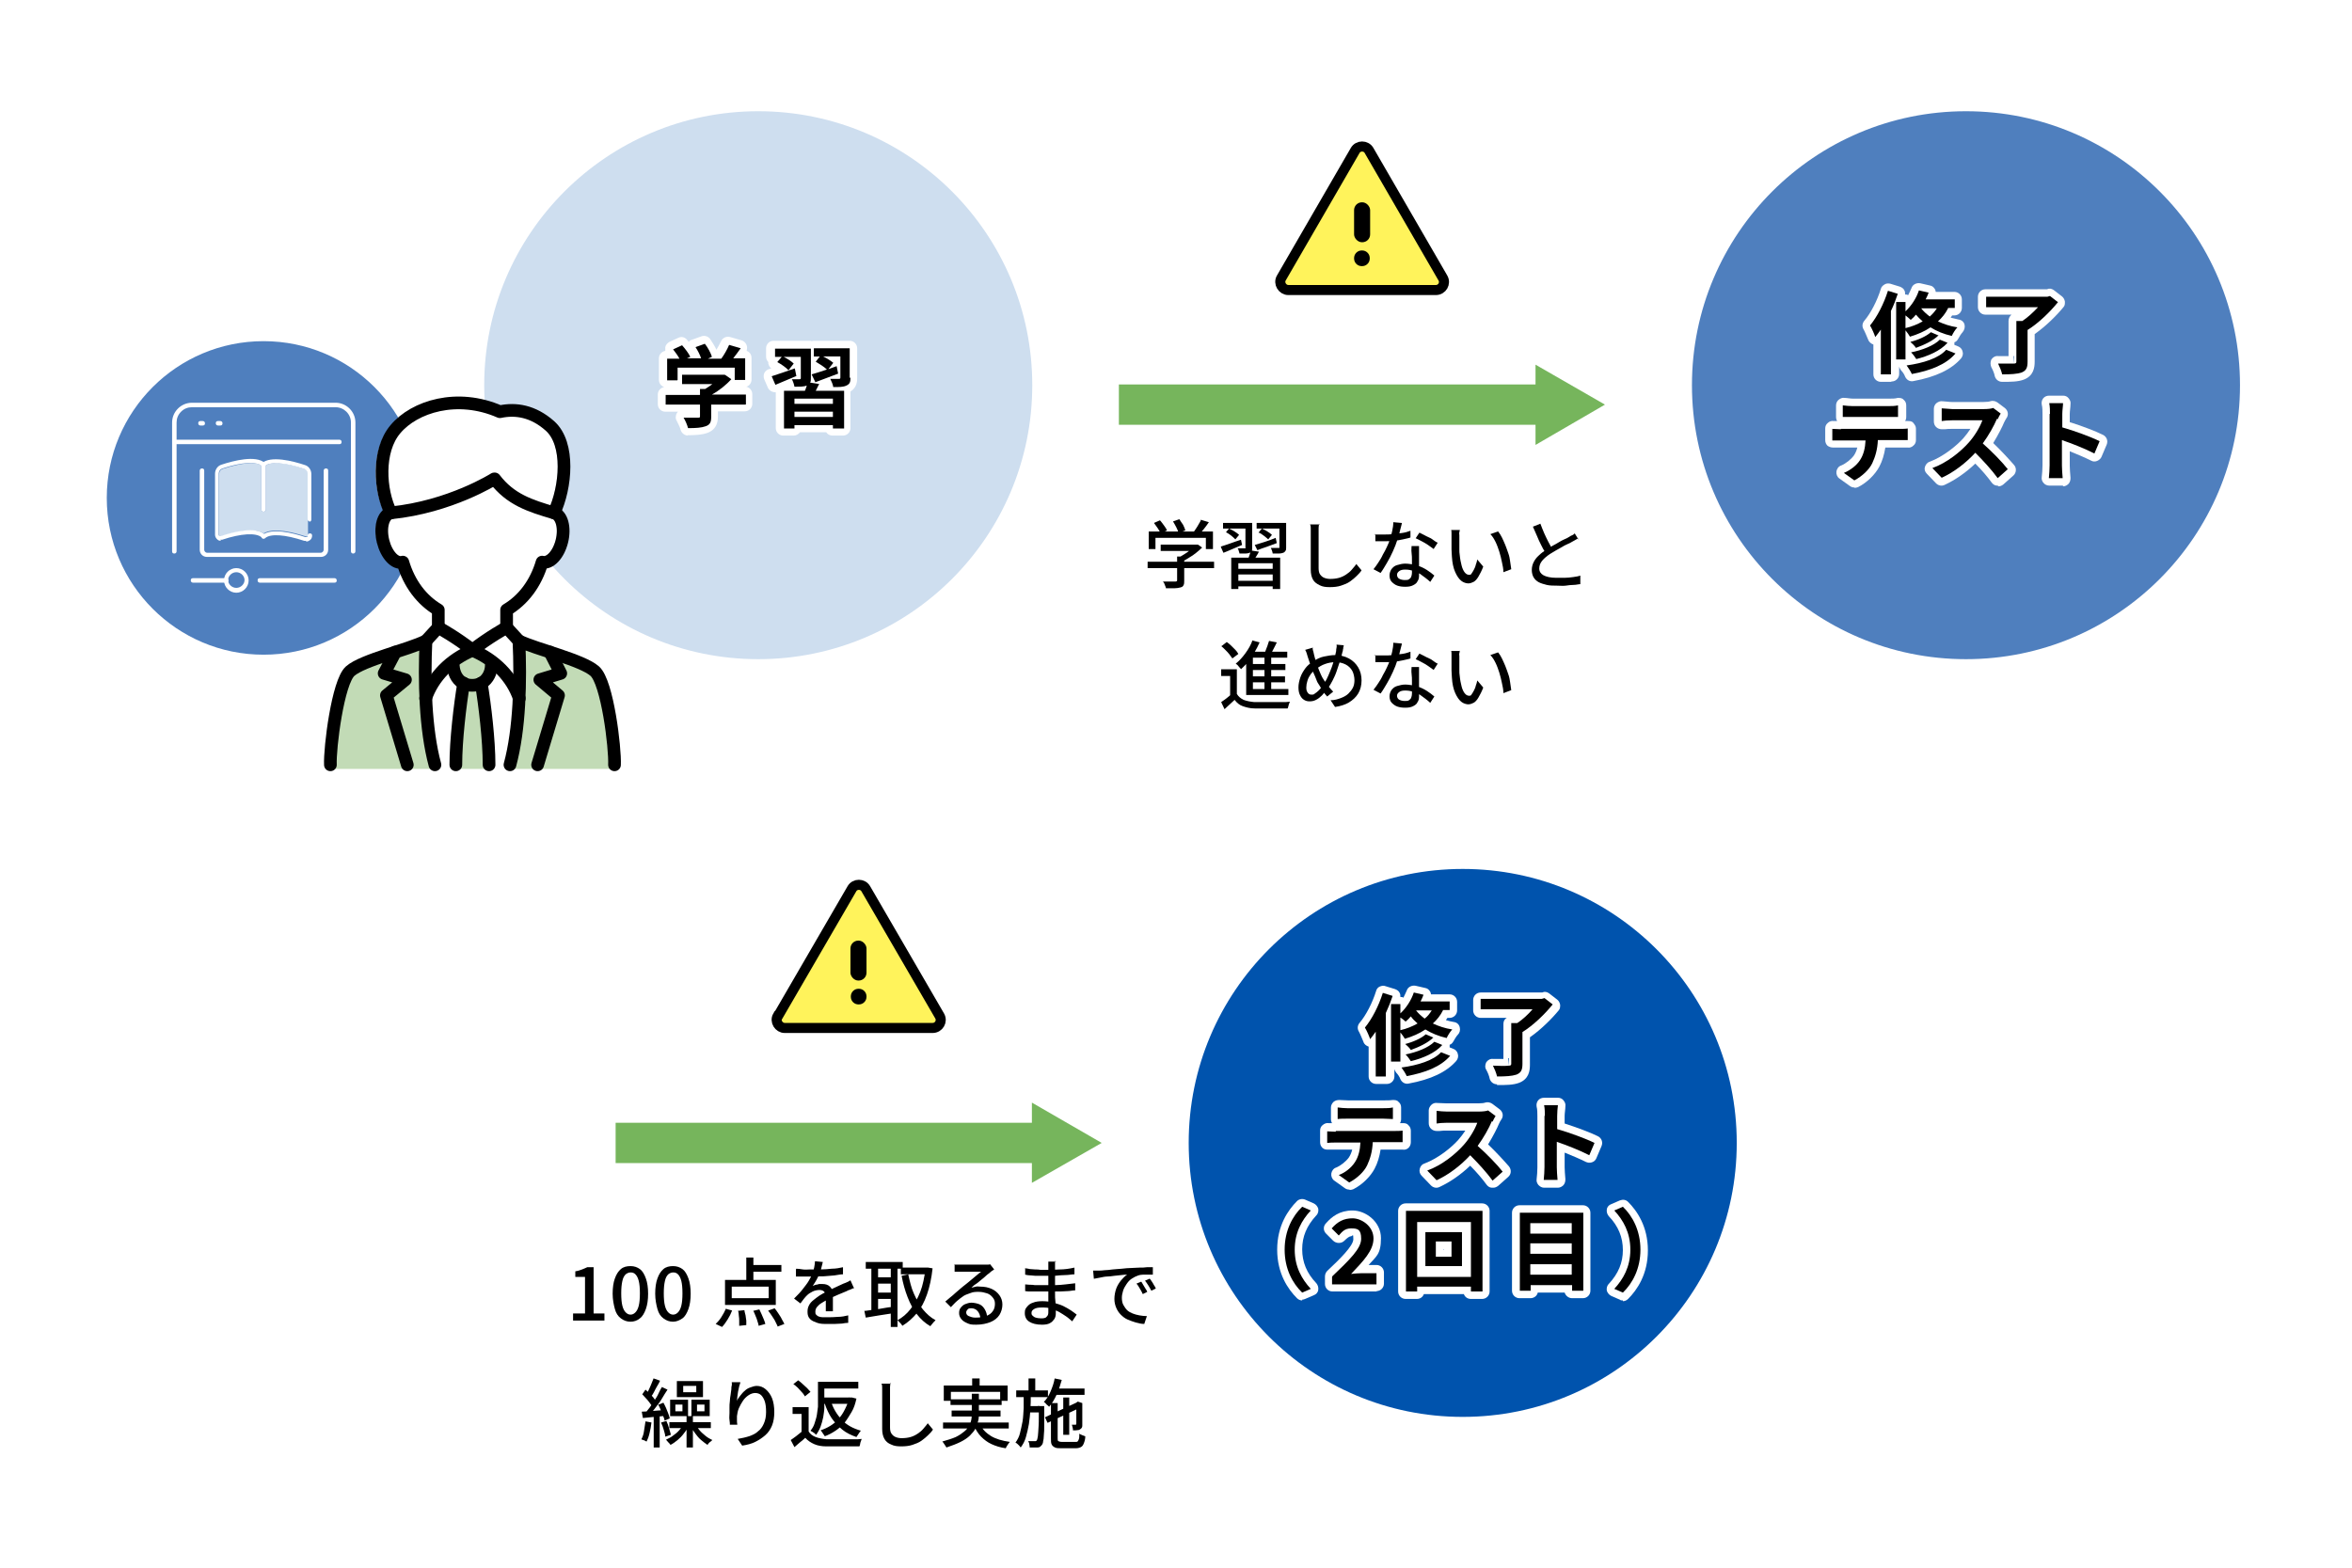 <?xml version="1.0" encoding="UTF-8"?>
<svg id="_レイヤー_1" data-name=" レイヤー 1" xmlns="http://www.w3.org/2000/svg" version="1.1" viewBox="0 0 630 420">
  <defs>
    <style>
      .cls-1 {
        fill: #4f7fbe;
      }

      .cls-1, .cls-2, .cls-3, .cls-4, .cls-5, .cls-6, .cls-7 {
        stroke-width: 0px;
      }

      .cls-2 {
        fill: #000;
      }

      .cls-8 {
        isolation: isolate;
      }

      .cls-9 {
        fill: none;
        stroke-linecap: round;
        stroke-linejoin: round;
        stroke-width: 3.4px;
      }

      .cls-9, .cls-10 {
        stroke: #000;
      }

      .cls-3 {
        fill: #76b55c;
      }

      .cls-4 {
        fill: #0053ad;
      }

      .cls-10 {
        fill: #fff35b;
        stroke-miterlimit: 10;
        stroke-width: 2.7px;
      }

      .cls-5 {
        fill: #fff;
      }

      .cls-6 {
        fill: #cedeef;
      }

      .cls-7 {
        fill: #c2dbb6;
      }
    </style>
  </defs>
  <rect class="cls-5" y="0" width="630" height="420"/>
  <circle class="cls-1" cx="526.6" cy="103.2" r="73.4"/>
  <g class="cls-8">
    <path class="cls-5" d="M506.5,102.3h-2.7c-1.1,0-2-.9-2-2v-8c-.6-.2-1.2-.7-1.4-1.3-.3-.7-.9-2.2-1.2-2.7-.5-.8-.4-1.7.2-2.4,1.7-2,3.4-5.3,4.4-8.5.1-.5.5-.9,1-1.2s1-.3,1.5-.2l2.6.8c.5.2,1,.5,1.2,1,.2.3.2.7.2,1.1h0c.3,0,.6,0,.8.2.3-.6.6-1.2.9-1.9.3-1,1.4-1.5,2.4-1.3l2.6.6c.6.1,1,.5,1.3,1,.1.2.2.5.2.7h5c1.1,0,2,.9,2,2v2.3c0,1.1-.9,2-2,2h-.6c-.1.2-.3.4-.4.6.7.2,1.4.3,2.1.5.8.1,1.4.6,1.6,1.3.2.7,0,1.5-.5,2.1-.3.3-.9,1.2-1.2,1.8-.2.4-.6.8-1,.9,0,.2,0,.4,0,.7l1,.4c.6.2,1.1.8,1.2,1.4.2.6,0,1.3-.4,1.8-2.6,3-6.8,5-12.8,6.1-.9.2-1.8-.3-2.2-1.2-.2-.6-.7-1.3-1.1-1.7-.2-.3-.4-.6-.5-1h0v2c0,1.1-.9,2-2,2h0ZM504.1,86.3c0,0,.2,0,.3,0,0,0,0,0,.1,0v-.7c-.1.2-.2.4-.4.6Z"/>
    <path class="cls-5" d="M536.3,102.3c-1,0-1.8-.7-2-1.6-.1-.6-.5-1.6-.9-2.3-.3-.7-.3-1.4,0-2.1.4-.6,1.1-1,1.8-.9,1,0,2,0,2.8,0v-9.4c0-.7.3-1.3.8-1.7h-7c-1.1,0-2-.9-2-2v-2.8c0-1.1.9-2,2-2h16.5c.6-.3,1.2-.2,1.8.2l2.2,1.7c.4.3.7.8.8,1.4,0,.6,0,1.1-.4,1.5-1.8,2.2-4.7,5.1-7.7,7.2v7.4c0,1.6-.3,3.8-2.9,4.8-1.6.6-3.5.6-5.9.6h0ZM539.3,95.4l.2,2v-2c-.1,0-.2,0-.2,0ZM547.7,81.6c0,0,0,.2,0,.2,0,0,.2-.2.2-.2h-.3Z"/>
    <path class="cls-5" d="M496.7,130.6c-.4,0-.8-.1-1.2-.4l-2.8-2c-.6-.4-.9-1.2-.8-1.9.1-.7.6-1.4,1.3-1.6,1.2-.5,2.6-1.6,3.4-2.7.4-.6.7-1.3.9-2.1h-4.3c-.6,0-1.4,0-2.2,0-.6,0-1.1-.2-1.5-.5-.4-.4-.6-.9-.6-1.5v-3.1c0-.6.2-1.1.7-1.5.4-.4,1-.6,1.6-.5.3,0,.6,0,.9,0-.2-.3-.3-.7-.3-1.1v-3.1c0-.6.3-1.2.7-1.5.5-.4,1-.6,1.6-.5.6,0,1.5.2,2.3.2h9.6c.8,0,1.7,0,2.3-.2.6,0,1.2,0,1.6.5.5.4.7.9.7,1.5v3.1c0,.4-.1.8-.3,1.1.2,0,.5,0,.6,0,.6,0,1.2,0,1.6.5s.7.9.7,1.5v3.1c0,.6-.2,1.1-.7,1.5-.4.4-1,.6-1.5.5-.5,0-1.3,0-2,0h-4c-.3,1.9-.8,3.6-1.6,5.1-1.1,2.1-3.3,4.3-5.7,5.5-.3.1-.6.2-.9.2h0Z"/>
    <path class="cls-5" d="M535.1,130.1c0,0-.2,0-.2,0-.6,0-1.1-.4-1.4-.8-1.1-1.5-2.6-3.3-4.4-5.1-2.5,2.4-5.4,4.4-8.2,5.7-.8.4-1.7.2-2.3-.4l-2.5-2.6c-.5-.5-.7-1.2-.5-1.8s.6-1.2,1.3-1.4c3.7-1.4,7.2-4.3,9-6.3.7-.8,1.3-1.6,1.9-2.5h-4.9c-.6,0-1.4,0-2,.1-.3,0-.6,0-.8,0-.5,0-1.1-.2-1.5-.6-.4-.4-.6-.9-.6-1.5v-3.4c0-.6.3-1.2.7-1.5s1-.6,1.6-.5c.5,0,1.8.2,2.5.2h8.5c.9,0,1.6-.1,1.8-.2.6-.2,1.3-.1,1.9.3l2,1.5c.9.7,1.1,1.9.4,2.8-.1.2-.5.8-.6,1.1-.4,1-1.5,3.2-2.9,5.5,2.1,2,4.3,4.4,5.6,5.9.7.8.6,2.1-.2,2.8l-2.7,2.4c-.4.3-.8.5-1.3.5h0ZM532.7,111.6c0,.1.1.2.2.3,0-.1.1-.3.2-.4-.1,0-.2,0-.3,0Z"/>
    <path class="cls-5" d="M552.6,130.1h-3.7c-.6,0-1.2-.3-1.5-.7-.4-.4-.6-1-.5-1.6.1-.8.2-2.2.2-3.1v-13.8c0-.7,0-1.8-.2-2.5-.1-.6,0-1.2.4-1.7s1-.7,1.6-.7h3.7c.6,0,1.1.2,1.5.7s.6,1,.5,1.6c0,.8-.2,1.8-.2,2.7v2.1c3.2,1,6.9,2.4,8.9,3.4,1,.5,1.4,1.6,1,2.6l-1.4,3.3c-.2.5-.7.9-1.2,1.1-.5.2-1.1.2-1.6-.1-1.6-.8-3.7-1.7-5.7-2.5v3.9c0,.6.1,2.2.2,3.2,0,.6-.1,1.1-.5,1.6-.4.4-.9.7-1.5.7h0ZM551.1,116.1v.3s0,0,0,0c0,0,0,0,.1,0,0,0-.1,0-.2-.2h0Z"/>
    <path class="cls-2" d="M508.3,78.8c-.5,1.5-1.1,3.1-1.8,4.5v17h-2.7v-12c-.5.7-1,1.4-1.5,2-.2-.7-.9-2.3-1.4-3.1,1.9-2.3,3.7-5.8,4.8-9.3l2.6.8h0ZM521.8,82.6c-.7,1.4-1.6,2.5-2.7,3.5,1.5.7,3.2,1.3,5.2,1.6-.5.5-1.2,1.6-1.5,2.3-2.2-.5-4.1-1.3-5.7-2.3-1.6,1.1-3.5,1.9-5.5,2.5-.2-.4-.8-1.2-1.2-1.7v7.8h-2.5v-15.4h2.5v2.5c1.6-1.5,2.9-3.5,3.6-5.6l2.6.6c-.2.6-.5,1.2-.8,1.8h7.8v2.3h-1.8ZM510.4,87.9c1.7-.4,3.2-1,4.6-1.8-.7-.6-1.3-1.2-1.8-1.8-.4.5-.9,1-1.4,1.4-.3-.3-.9-.8-1.4-1.2v3.3h0ZM523.7,94.8c-2.5,2.9-6.7,4.5-11.6,5.4-.3-.7-.9-1.6-1.4-2.3,4.4-.6,8.6-1.9,10.6-4.2l2.5,1h0ZM519.3,89.8c-1.5,1.5-3.9,2.6-6.1,3.4-.3-.5-1-1.2-1.5-1.6,2-.5,4.3-1.5,5.5-2.6l2.1.9h0ZM521.6,91.9c-1.9,2.1-5.1,3.5-8.3,4.3-.3-.5-.9-1.3-1.4-1.8,3-.6,6.1-1.8,7.7-3.4l2,.8h0ZM514.6,82.6c.6.8,1.4,1.5,2.3,2.2.8-.7,1.4-1.4,1.9-2.2h-4.2Z"/>
    <path class="cls-2" d="M551.2,81c-2.1,2.6-5.2,5.6-8.1,7.4v8.5c0,1.7-.4,2.4-1.6,2.9-1.2.4-2.9.5-5.2.5-.2-.9-.7-2.1-1.1-2.9,1.7,0,3.7,0,4.2,0,.5,0,.7-.1.7-.5v-10.9h1.6c1.5-1,3-2.4,4.2-3.7h-13.9v-2.8h16.4l.7-.2,2.2,1.7h0Z"/>
    <path class="cls-2" d="M493.1,114.9h15.7c.5,0,1.6,0,2.2-.1v3.1c-.6,0-1.5,0-2.2,0h-5.8c-.1,2.5-.7,4.5-1.5,6.2-.8,1.7-2.7,3.5-4.8,4.6l-2.8-2c1.7-.7,3.4-2,4.3-3.4,1-1.5,1.4-3.3,1.5-5.3h-6.6c-.7,0-1.6,0-2.3,0v-3.1c.7,0,1.6.1,2.3.1h0ZM496.2,108.8h9.6c.8,0,1.8,0,2.6-.2v3.1c-.8,0-1.8,0-2.6,0h-9.6c-.8,0-1.9,0-2.6,0v-3.1c.8.1,1.8.2,2.6.2h0Z"/>
    <path class="cls-2" d="M534.9,112.2c-.8,1.9-2.2,4.4-3.8,6.6,2.4,2.1,5.3,5.1,6.7,6.9l-2.7,2.4c-1.6-2.2-3.8-4.6-6-6.8-2.5,2.7-5.7,5.2-9,6.7l-2.5-2.6c3.9-1.4,7.6-4.4,9.8-6.9,1.6-1.8,3-4.2,3.6-5.9h-8.1c-1,0-2.3.1-2.8.2v-3.4c.7,0,2.1.2,2.8.2h8.5c1,0,2-.1,2.5-.3l2,1.5c-.2.3-.6,1-.8,1.5h0Z"/>
    <path class="cls-2" d="M549.1,110.9c0-.8,0-2-.2-2.9h3.7c0,.8-.2,1.9-.2,2.9v3.6c3.2.9,7.8,2.6,10,3.7l-1.4,3.3c-2.5-1.3-6.1-2.7-8.7-3.6v6.8c0,.7.1,2.4.2,3.4h-3.7c.1-1,.2-2.4.2-3.4v-13.8h0Z"/>
  </g>
  <rect class="cls-3" x="299.7" y="103" width="114.7" height="10.8"/>
  <polygon class="cls-3" points="411.3 119.2 429.9 108.4 411.3 97.7 411.3 119.2"/>
  <path class="cls-2" d="M307.4,150.5h17.8v1.7h-17.8v-1.7ZM307.7,142.4h17.2v4.7h-1.9v-3h-13.5v3h-1.8v-4.7h0ZM309.1,140.1l1.6-.7c.4.4.7.9,1.1,1.4s.6.9.8,1.3l-1.7.8c-.2-.4-.4-.8-.8-1.4s-.7-1-1-1.4ZM310.9,145.9h9.6v1.7h-9.6v-1.7ZM315.3,149.1h1.9v6.5c0,.5,0,.9-.2,1.2-.1.3-.4.5-.9.6-.4.1-.9.2-1.5.2-.6,0-1.4,0-2.3,0,0-.3-.2-.6-.3-.9-.1-.4-.3-.7-.5-.9.5,0,.9,0,1.4,0,.5,0,.8,0,1.2,0s.6,0,.7,0c.2,0,.3,0,.4-.1s.1-.1.1-.3v-6.5h0ZM314.2,139.7l1.7-.6c.3.4.6,1,1,1.5.3.6.5,1.1.6,1.5l-1.8.7c-.1-.4-.3-.9-.6-1.5s-.6-1.1-.9-1.6ZM319.9,145.9h.9c0-.1,1.2.8,1.2.8-.5.5-1,.9-1.6,1.4s-1.2.9-1.9,1.3c-.6.4-1.3.8-1.9,1.1-.1-.2-.3-.4-.5-.6s-.4-.4-.5-.5c.5-.2,1.1-.6,1.6-.9s1.1-.7,1.5-1.1.8-.7,1.1-1.1v-.4h0ZM321.8,139.3l2,.6c-.4.6-.9,1.3-1.4,1.9-.5.6-1,1.2-1.4,1.6l-1.5-.6c.3-.3.5-.7.8-1.1s.5-.8.8-1.3.5-.8.6-1.2h0Z"/>
  <path class="cls-2" d="M327.1,146.4c.7-.2,1.5-.5,2.4-.8s1.9-.7,2.9-1l.3,1.4c-.9.4-1.7.7-2.6,1.1s-1.6.7-2.4,1l-.7-1.6ZM327.6,140.1h6.6v1.5h-6.6v-1.5ZM328.3,142.7l.9-1.1c.5.2,1,.5,1.5.8s.9.6,1.2.9l-1,1.2c-.3-.3-.6-.6-1.1-1-.5-.4-1-.7-1.4-.9h0ZM329.8,149.4h13.1v8.4h-2v-6.9h-9.2v6.9h-1.9v-8.4ZM330.8,152.4h10.7v1.5h-10.7v-1.5ZM330.9,155.6h10.7v1.5h-10.7v-1.5ZM333.7,140.1h1.7v6.6c0,.4,0,.7-.1.9-.1.2-.3.4-.6.5s-.6.2-1.1.2-1,0-1.6,0c0-.2-.1-.4-.2-.7,0-.3-.2-.5-.3-.7.4,0,.8,0,1.1,0s.6,0,.7,0c.1,0,.2,0,.3,0s0-.1,0-.2v-6.6h0ZM335.2,147.5l2,.3c-.2.5-.5.9-.8,1.4s-.5.8-.7,1.1l-1.5-.4c.2-.4.4-.8.5-1.2s.3-.9.4-1.2h0ZM336.1,146c.7-.2,1.6-.5,2.6-.8s2-.7,3-1.1l.3,1.4c-.9.3-1.8.7-2.7,1s-1.8.6-2.5.9l-.7-1.4h0ZM336.6,140.1h7v1.5h-7v-1.5ZM337.1,142.7l.9-1.1c.5.2,1,.5,1.5.8s.9.6,1.2.9l-1,1.2c-.3-.3-.7-.6-1.2-1s-1-.7-1.5-.9h0ZM342.7,140.1h1.8v6.6c0,.4,0,.7-.2.9-.1.2-.3.4-.6.5-.3.1-.7.2-1.1.2s-1,0-1.7,0c0-.2-.1-.5-.2-.8s-.2-.5-.3-.7c.4,0,.8,0,1.2,0,.4,0,.6,0,.8,0,.1,0,.2,0,.3,0,0,0,0-.1,0-.2v-6.6h0Z"/>
  <path class="cls-2" d="M353.3,140.3c0,.4-.1.7-.1,1.1,0,.4,0,.8,0,1.1,0,.6,0,1.2,0,2s0,1.7,0,2.6,0,1.8,0,2.7c0,.9,0,1.7,0,2.4s.1,1.3.4,1.7.6.7,1.1.9,1,.3,1.6.3c.9,0,1.7-.1,2.4-.3s1.3-.5,1.9-.9,1.1-.8,1.5-1.3.9-1,1.2-1.5l1.4,1.7c-.3.5-.8,1-1.3,1.5s-1.1,1-1.8,1.5-1.5.8-2.4,1.1-1.9.4-3,.4-1.9-.1-2.7-.5-1.4-.8-1.8-1.5-.6-1.6-.6-2.7,0-1.2,0-1.9,0-1.5,0-2.2c0-.8,0-1.5,0-2.2s0-1.4,0-2c0-.6,0-1.1,0-1.5s0-.8,0-1.2,0-.8-.2-1.1h2.6s0,0,0,0Z"/>
  <path class="cls-2" d="M375.5,140.1c0,.3-.2.8-.3,1.3s-.3,1-.4,1.6c-.1.6-.3,1.1-.5,1.6-.3,1-.7,2-1.2,3.1s-1,2.1-1.6,3.1c-.6,1-1.1,1.9-1.7,2.7l-1.9-1c.5-.6.9-1.2,1.3-1.8s.9-1.4,1.2-2.1c.4-.7.8-1.4,1.1-2.1s.6-1.3.8-1.9c.2-.7.4-1.4.6-2.3s.3-1.6.3-2.4l2.2.2h0ZM368.1,143.2c.4,0,.8,0,1.3,0,.5,0,.9,0,1.3,0,.8,0,1.6,0,2.4-.1s1.6-.2,2.4-.3,1.5-.3,2.3-.6v1.8c-.5.2-1.2.3-2,.5s-1.6.3-2.5.4-1.7.1-2.5.1-.8,0-1.2,0-.8,0-1.2,0v-1.9q-.1,0-.1,0ZM380.1,146.2c0,.4,0,.8,0,1.2s0,.8,0,1.2c0,.3,0,.7,0,1.2s0,1,0,1.6,0,1.1,0,1.6c0,.5,0,.9,0,1.2,0,.6-.1,1.1-.4,1.5-.2.5-.6.8-1.2,1.1s-1.2.4-2.1.4-1.5-.1-2.1-.3-1.1-.6-1.5-1-.6-1-.6-1.7.2-1.2.5-1.7c.4-.5.8-.9,1.5-1.1s1.4-.4,2.2-.4,2.2.2,3.2.5,1.8.7,2.6,1.2,1.4,1,2,1.5l-1.1,1.7c-.4-.4-.8-.7-1.3-1.1-.5-.4-1-.7-1.5-1.1-.6-.3-1.2-.6-1.8-.8-.7-.2-1.4-.3-2.1-.3s-1.2.1-1.6.4c-.4.3-.6.6-.6,1s.2.8.5,1,.9.4,1.5.4.9,0,1.2-.2.5-.4.6-.7c.1-.3.2-.6.2-1s0-.8,0-1.4c0-.6,0-1.2,0-1.9s0-1.4-.1-2.1,0-1.3,0-1.8h2,0ZM383.9,147c-.4-.3-.8-.6-1.4-1s-1.1-.7-1.7-1-1.1-.6-1.6-.8l1-1.5c.4.2.8.4,1.2.6s.9.5,1.4.7c.5.2.9.5,1.3.8s.7.5,1,.6l-1.1,1.7h0Z"/>
  <path class="cls-2" d="M391,141.9c0,.2,0,.4-.1.7s0,.5,0,.8c0,.3,0,.5,0,.7v1.4c0,.5,0,1,0,1.6s0,1.1.1,1.6c.1,1.1.3,2,.5,2.8.2.8.5,1.4.8,1.8.3.4.7.7,1.2.7s.5-.1.7-.4.4-.6.6-1,.4-.8.5-1.3c.2-.5.3-.9.4-1.4l1.6,1.9c-.4,1.1-.9,2-1.3,2.7-.4.7-.9,1.2-1.3,1.4s-.9.4-1.4.4-1.3-.2-1.9-.7-1.1-1.2-1.6-2.3-.8-2.5-.9-4.2c0-.6-.1-1.2-.1-1.9s0-1.3,0-1.9,0-1.1,0-1.5,0-.6,0-.9c0-.4,0-.7-.1-.9h2.4ZM401.3,142.4c.4.5.7,1,1,1.6.3.6.6,1.3.9,2s.5,1.4.8,2.2.4,1.5.5,2.2.2,1.4.3,2.1l-2.1.8c0-.9-.2-1.8-.4-2.7s-.4-1.9-.7-2.8-.6-1.8-1-2.6c-.4-.8-.8-1.5-1.4-2.1l2-.7h0Z"/>
  <path class="cls-2" d="M422.7,144.2c-.2.2-.5.3-.8.5s-.6.3-.9.5c-.3.2-.7.4-1.2.6s-1,.5-1.5.8c-.5.3-1.1.6-1.6.9s-1,.6-1.5.9c-.9.6-1.6,1.2-2.1,1.8-.5.6-.8,1.3-.8,2.1s.4,1.4,1.1,1.8,1.9.7,3.4.7,1.5,0,2.3,0,1.5-.1,2.3-.2c.7-.1,1.4-.2,1.9-.4v2.3c-.5,0-1.1.2-1.8.2s-1.4.1-2.1.2-1.6,0-2.4,0-1.9,0-2.7-.2-1.5-.4-2.1-.7-1.1-.8-1.4-1.3-.5-1.2-.5-2,.2-1.5.5-2.1.8-1.3,1.4-1.8c.6-.6,1.3-1.1,2.1-1.6.5-.3,1-.7,1.6-1,.6-.3,1.1-.6,1.6-.9s1-.6,1.5-.8.9-.4,1.2-.6.6-.4.9-.5.5-.3.7-.5l1.1,1.8h0ZM412.6,140.3c.3.9.7,1.7,1,2.5.4.8.7,1.6,1.1,2.3.4.7.7,1.3,1,1.9l-1.8,1c-.4-.6-.7-1.2-1.1-2s-.8-1.6-1.1-2.4-.8-1.7-1.1-2.5l2-.8h0Z"/>
  <path class="cls-2" d="M331.3,185.9c.4.7,1,1.2,1.8,1.6.8.3,1.8.5,2.9.6.6,0,1.3,0,2.1,0s1.7,0,2.6,0,1.8,0,2.6,0,1.6,0,2.2-.1c0,.1-.1.3-.2.5s-.1.4-.2.7-.1.4-.2.6c-.6,0-1.3,0-2,0s-1.6,0-2.4,0-1.6,0-2.4,0c-.8,0-1.5,0-2,0-1.3,0-2.3-.3-3.2-.6s-1.6-.9-2.2-1.7c-.4.4-.9.8-1.3,1.2s-.9.8-1.4,1.3l-.9-1.9c.4-.3.9-.6,1.4-1s1-.8,1.4-1.2h1.7ZM331.3,179.4v7.2h-1.8v-5.5h-2.4v-1.8h4.2ZM327.2,173.1l1.4-1.1c.4.3.8.6,1.2,1s.8.8,1.1,1.1.6.7.8,1.1l-1.6,1.2c-.2-.3-.5-.7-.8-1.1s-.7-.8-1.1-1.2c-.4-.4-.8-.8-1.2-1.1ZM335.5,171.6l1.9.5c-.4.9-.9,1.9-1.4,2.7s-1.1,1.7-1.7,2.5-1.3,1.4-1.9,2c0-.1-.2-.3-.4-.5s-.3-.4-.5-.6-.4-.3-.5-.4c1-.8,1.8-1.7,2.6-2.8s1.5-2.3,1.9-3.5h0ZM335.6,174.6h9.2v1.6h-9.2v9.3h-1.8v-9.4l1.4-1.4h.4,0ZM333.8,184.6h11.3v1.6h-11.3v-1.6ZM334.8,177.9h9.5v1.6h-9.5v-1.6ZM334.8,181.2h9.4v1.6h-9.4v-1.6ZM339.9,171.7l2.1.4c-.3.6-.6,1.3-1,2s-.6,1.2-.9,1.7l-1.6-.4c.2-.3.4-.7.5-1.1s.4-.9.5-1.3c.1-.4.3-.9.4-1.2ZM338.7,175.3h1.8v10h-1.8v-10Z"/>
  <path class="cls-2" d="M359.9,172.9c0,.2,0,.4-.1.6,0,.2,0,.4-.1.6,0,.2,0,.4-.1.5-.2.9-.4,1.7-.7,2.6-.3.9-.6,1.8-.9,2.7-.3.9-.7,1.7-1.1,2.5s-.8,1.4-1.2,2c-.6.7-1.1,1.4-1.6,1.9-.5.5-1,.9-1.6,1.2s-1.1.4-1.7.4-1-.1-1.5-.4c-.5-.3-.8-.7-1.1-1.3-.3-.6-.4-1.3-.4-2.1s.2-1.7.5-2.6.8-1.7,1.3-2.4,1.2-1.3,2-1.8c1-.7,2-1.2,3-1.4s2-.4,3.1-.4,2.5.3,3.6.9,1.9,1.4,2.5,2.4c.6,1,.9,2.2.9,3.5s-.3,2.5-.9,3.5c-.6,1-1.5,1.8-2.5,2.4s-2.3,1-3.7,1.2l-1.2-1.8c1.1,0,2-.3,2.8-.6.8-.3,1.5-.7,2-1.2s.9-1,1.2-1.6c.3-.6.4-1.3.4-2s-.2-1.8-.6-2.5-1-1.3-1.8-1.7-1.7-.6-2.7-.6-2,.2-2.8.5c-.9.3-1.6.8-2.4,1.3-.5.4-1,.9-1.4,1.4-.4.6-.7,1.1-.9,1.8-.2.6-.3,1.2-.3,1.8s.1,1,.4,1.4.6.5,1,.5.6,0,.9-.3c.3-.2.6-.4.9-.7s.6-.6.9-1,.5-.8.8-1.2c.4-.6.7-1.2,1-1.9s.6-1.4.9-2.2.5-1.5.7-2.3c.2-.8.4-1.5.5-2.1,0-.2,0-.5.1-.9s0-.6,0-.8l2.2.2h0ZM351.6,173.7c0,.3.1.6.2.9s.1.6.2.9c.1.5.3,1.1.5,1.7.2.6.4,1.2.6,1.8s.5,1.2.7,1.7c.2.5.5,1,.7,1.3.4.6.7,1.1,1.2,1.7s.9,1.1,1.4,1.6l-1.6,1.3c-.4-.4-.8-.9-1.1-1.4s-.7-1-1-1.6c-.3-.4-.6-.9-.8-1.5s-.5-1.2-.8-1.9c-.3-.7-.5-1.4-.8-2.1-.2-.7-.5-1.4-.7-2.1-.1-.4-.2-.7-.3-1s-.2-.6-.4-.9l2.1-.6Z"/>
  <path class="cls-2" d="M375.5,172.4c0,.3-.2.8-.3,1.3s-.3,1-.4,1.6c-.1.6-.3,1.1-.5,1.6-.3,1-.7,2-1.2,3.1s-1,2.1-1.6,3.1c-.6,1-1.1,1.9-1.7,2.7l-1.9-1c.5-.6.9-1.2,1.3-1.8s.9-1.4,1.2-2.1c.4-.7.8-1.4,1.1-2.1s.6-1.3.8-1.9c.2-.7.4-1.4.6-2.3s.3-1.6.3-2.4l2.2.2h0ZM368.1,175.6c.4,0,.8,0,1.3,0,.5,0,.9,0,1.3,0,.8,0,1.6,0,2.4-.1s1.6-.2,2.4-.3,1.5-.3,2.3-.6v1.8c-.5.2-1.2.3-2,.5s-1.6.3-2.5.4-1.7.1-2.5.1-.8,0-1.2,0-.8,0-1.2,0v-1.9q-.1,0-.1,0ZM380.1,178.6c0,.4,0,.8,0,1.2s0,.8,0,1.2c0,.3,0,.7,0,1.2s0,1,0,1.6,0,1.1,0,1.6c0,.5,0,.9,0,1.2,0,.6-.1,1.1-.4,1.5-.2.5-.6.8-1.2,1.1s-1.2.4-2.1.4-1.5-.1-2.1-.3-1.1-.6-1.5-1-.6-1-.6-1.7.2-1.2.5-1.7c.4-.5.8-.9,1.5-1.1s1.4-.4,2.2-.4,2.2.2,3.2.5,1.8.7,2.6,1.2,1.4,1,2,1.5l-1.1,1.7c-.4-.4-.8-.7-1.3-1.1-.5-.4-1-.7-1.5-1.1-.6-.3-1.2-.6-1.8-.8-.7-.2-1.4-.3-2.1-.3s-1.2.1-1.6.4c-.4.3-.6.6-.6,1s.2.8.5,1,.9.4,1.5.4.9,0,1.2-.2.5-.4.6-.7c.1-.3.2-.6.2-1s0-.8,0-1.4c0-.6,0-1.2,0-1.9s0-1.4-.1-2.1,0-1.3,0-1.8h2,0ZM383.9,179.4c-.4-.3-.8-.6-1.4-1s-1.1-.7-1.7-1-1.1-.6-1.6-.8l1-1.5c.4.2.8.4,1.2.6s.9.5,1.4.7c.5.2.9.5,1.3.8s.7.5,1,.6l-1.1,1.7h0Z"/>
  <path class="cls-2" d="M391,174.3c0,.2,0,.4-.1.7s0,.5,0,.8c0,.3,0,.5,0,.7v1.4c0,.5,0,1,0,1.6s0,1.1.1,1.6c.1,1.1.3,2,.5,2.8.2.8.5,1.4.8,1.8.3.4.7.7,1.2.7s.5-.1.7-.4.4-.6.6-1,.4-.8.5-1.3c.2-.5.3-.9.4-1.4l1.6,1.9c-.4,1.1-.9,2-1.3,2.7-.4.7-.9,1.2-1.3,1.4s-.9.4-1.4.4-1.3-.2-1.9-.7-1.1-1.2-1.6-2.3-.8-2.5-.9-4.2c0-.6-.1-1.2-.1-1.9s0-1.3,0-1.9,0-1.1,0-1.5,0-.6,0-.9c0-.4,0-.7-.1-.9h2.4ZM401.3,174.8c.4.5.7,1,1,1.6.3.6.6,1.3.9,2s.5,1.4.8,2.2.4,1.5.5,2.2.2,1.4.3,2.1l-2.1.8c0-.9-.2-1.8-.4-2.7s-.4-1.9-.7-2.8-.6-1.8-1-2.6c-.4-.8-.8-1.5-1.4-2.1l2-.7h0Z"/>
  <path class="cls-10" d="M343.2,74.5l19.8-34.2c.8-1.4,2.9-1.4,3.7,0l19.8,34.2c.8,1.4-.2,3.2-1.9,3.2h-39.5c-1.6,0-2.7-1.8-1.9-3.2h0Z"/>
  <path class="cls-2" d="M364.8,71.3c.6,0,1.1-.2,1.5-.6s.6-.9.6-1.5-.2-1.1-.6-1.5c-.4-.4-.9-.6-1.5-.6s-1.1.2-1.5.6-.6.9-.6,1.5.2,1.1.6,1.5c.4.4.9.6,1.5.6Z"/>
  <rect class="cls-2" x="362.7" y="54.2" width="4.3" height="10.7" rx="2.1" ry="2.1"/>
  <circle class="cls-4" cx="391.8" cy="306.2" r="73.4"/>
  <g class="cls-8">
    <path class="cls-5" d="M371.3,290.4h-2.7c-1.1,0-2-.9-2-2v-8c-.6-.2-1.2-.6-1.4-1.3-.3-.7-.9-2.2-1.2-2.7-.5-.8-.4-1.7.2-2.4,1.7-2,3.4-5.3,4.4-8.5.1-.5.5-1,1-1.2s1-.3,1.5-.1l2.6.8c.5.2,1,.5,1.2,1,.2.3.2.7.2,1.1h0c.3,0,.6,0,.8.2.3-.6.6-1.2.9-1.9.3-1,1.4-1.5,2.4-1.3l2.6.6c.6.1,1,.5,1.3,1,.1.2.2.5.2.7h5c1.1,0,2,.9,2,2v2.3c0,1.1-.9,2-2,2h-.6c-.1.2-.3.4-.4.6.7.2,1.4.4,2.1.5.8.1,1.4.6,1.6,1.4s0,1.5-.5,2c-.3.3-.9,1.2-1.2,1.8-.2.4-.6.8-1,.9,0,.2,0,.5,0,.7l1,.4c.6.2,1.1.8,1.2,1.4.2.6,0,1.3-.4,1.8-2.6,3-6.8,5-12.8,6.1-.9.2-1.8-.3-2.2-1.2-.2-.6-.7-1.3-1.1-1.7-.2-.3-.4-.6-.5-1h0v2c0,1.1-.9,2-2,2h0ZM368.9,274.4c0,0,.2,0,.3,0,0,0,0,0,.1,0v-.7c-.1.2-.2.4-.4.6h0Z"/>
    <path class="cls-5" d="M401,290.5c-1,0-1.8-.7-2-1.6-.1-.6-.5-1.6-.9-2.3-.4-.6-.3-1.4,0-2,.4-.6,1.1-1,1.8-.9,1,0,2,0,2.8,0v-9.4c0-.7.3-1.3.9-1.6h-7c-1.1,0-2-.9-2-2v-2.8c0-1.1.9-2,2-2h16.5c.6-.3,1.2-.2,1.8.2l2.2,1.7c.4.3.7.8.8,1.4,0,.5,0,1.1-.4,1.5-1.8,2.2-4.7,5.1-7.7,7.2v7.4c0,1.6-.3,3.8-2.9,4.8-1.6.6-3.5.6-5.9.6h0ZM404,283.5l.2,2v-2c-.1,0-.2,0-.2,0h0ZM412.4,269.7c0,0,0,.2,0,.2,0,0,.2-.2.2-.2h-.3Z"/>
    <path class="cls-5" d="M361.4,318.7c-.4,0-.8-.1-1.2-.4l-2.8-2c-.6-.4-.9-1.2-.8-1.9s.6-1.4,1.3-1.6c1.2-.5,2.6-1.6,3.4-2.7.4-.6.7-1.3.9-2.1h-4.3c-.6,0-1.4,0-2.2,0-.6,0-1.1-.1-1.5-.5-.4-.4-.6-.9-.6-1.5v-3.1c0-.6.2-1.1.7-1.5s1-.6,1.6-.5c.3,0,.6,0,.9,0-.2-.3-.3-.7-.3-1.1v-3.1c0-.6.3-1.1.7-1.5.5-.4,1-.5,1.6-.5.6,0,1.5.1,2.3.1h9.6c.8,0,1.7,0,2.3-.1.6,0,1.2,0,1.6.5.5.4.7.9.7,1.5v3.1c0,.4-.1.8-.3,1.1.2,0,.5,0,.6,0,.6,0,1.2,0,1.6.5.5.4.7,1,.7,1.5v3.1c0,.6-.2,1.1-.6,1.5-.4.4-1,.6-1.5.5-.5,0-1.3,0-2,0h-4c-.3,1.9-.8,3.6-1.6,5.1-1.1,2.1-3.3,4.3-5.7,5.5-.3.1-.6.2-.9.2h0Z"/>
    <path class="cls-5" d="M399.8,318.2c0,0-.1,0-.2,0-.6,0-1.1-.4-1.4-.8-1.1-1.5-2.6-3.3-4.4-5.1-2.5,2.4-5.4,4.4-8.2,5.7-.8.4-1.7.2-2.3-.4l-2.5-2.6c-.5-.5-.7-1.2-.5-1.9s.6-1.2,1.3-1.4c3.7-1.4,7.2-4.3,9-6.3.7-.8,1.3-1.6,1.9-2.5h-4.9c-.6,0-1.4,0-2,.1-.3,0-.6,0-.8,0-.5,0-1.1-.2-1.5-.6s-.6-.9-.6-1.5v-3.4c0-.6.3-1.1.7-1.5s1-.6,1.6-.5c.5,0,1.9.1,2.5.1h8.5c.9,0,1.6-.1,1.8-.2.6-.2,1.3-.1,1.9.3l2,1.5c.9.7,1.1,1.9.4,2.8-.1.1-.5.8-.6,1.1-.4,1-1.5,3.2-2.9,5.5,2.1,2,4.3,4.4,5.6,5.9.7.9.6,2.1-.2,2.8l-2.7,2.4c-.4.3-.8.5-1.3.5h0ZM397.4,299.7c0,.1.1.2.2.3,0-.1.1-.3.2-.4-.1,0-.2,0-.4,0Z"/>
    <path class="cls-5" d="M417.3,318.2h-3.7c-.6,0-1.1-.3-1.5-.7-.4-.5-.6-1-.5-1.6.1-.8.2-2.2.2-3.1v-13.8c0-.7,0-1.8-.2-2.5-.1-.6,0-1.2.4-1.7s1-.7,1.6-.7h3.7c.6,0,1.1.2,1.5.7s.6,1,.5,1.6c0,.8-.2,1.8-.2,2.6v2c3.1,1,6.9,2.4,8.9,3.4,1,.5,1.4,1.6,1,2.6l-1.4,3.3c-.2.5-.6.9-1.2,1.1s-1.1.1-1.6-.1c-1.6-.8-3.7-1.7-5.7-2.5v3.9c0,.6.1,2.2.2,3.2,0,.6-.1,1.1-.5,1.6-.4.4-.9.7-1.5.7h0ZM415.9,304.2v.3s0,0,0,0c0,0,0,0,.1,0,0,0-.1,0-.2-.1h0Z"/>
    <path class="cls-5" d="M348.8,348.4c-.5,0-1-.2-1.4-.6-2.4-2.4-5.3-6.6-5.3-13s2.9-10.6,5.3-13c.6-.6,1.5-.7,2.2-.4l2.3,1c.6.3,1,.8,1.2,1.4.1.6,0,1.3-.5,1.8-2.6,2.8-3.8,5.7-3.8,9.1s1.2,6.4,3.8,9.1c.4.5.6,1.1.5,1.8s-.6,1.2-1.2,1.4l-2.3,1c-.3.1-.5.2-.8.2h0Z"/>
    <path class="cls-5" d="M368.8,346h-11.9c-1.1,0-2-.9-2-2v-2c0-.5.2-1.1.6-1.5,3.3-3.1,7-6.7,7-8.5s-.2-.8-.6-.8-1,.4-1.8,1.2c-.4.4-.9.6-1.5.6-.5,0-1.1-.2-1.5-.6l-1.9-1.9c-.8-.8-.8-2,0-2.8,1.5-1.7,3.6-3.4,7.1-3.4s7.6,3,7.6,7.4-1.3,4.9-3.3,7.2h2.1c1.1,0,2,.9,2,2v3c0,1.1-.9,2-2,2h0ZM359.8,341.9h.3c0,0,0-.2,0-.2,0,0-.2.2-.2.2Z"/>
    <path class="cls-5" d="M397.1,348h-3.1c-.9,0-1.6-.5-1.9-1.3h-10.7c-.3.8-1,1.3-1.9,1.3h-3c-1.1,0-2-.9-2-2v-21.6c0-1.1.9-2,2-2h20.5c1.1,0,2,.9,2,2v21.6c0,1.1-.9,2-2,2h0ZM386.6,334.8h.2c0-.1-.2-.1-.2-.1h0Z"/>
    <path class="cls-5" d="M424.1,347.8h-3c-.9,0-1.7-.6-2-1.5h-7.2c-.2.9-1,1.5-2,1.5h-2.9c-1.1,0-2-.9-2-2v-20.9c0-1.1.9-2,2-2h17c1.1,0,2,.9,2,2v20.9c0,1.1-.9,2-2,2h0Z"/>
    <path class="cls-5" d="M434.7,348.4c-.3,0-.6,0-.8-.2l-2.3-1c-.6-.3-1-.8-1.2-1.4-.1-.6,0-1.3.5-1.8,2.6-2.8,3.8-5.7,3.8-9.1s-1.2-6.4-3.8-9.1c-.4-.5-.6-1.1-.5-1.8s.6-1.2,1.2-1.4l2.3-1c.8-.3,1.6-.2,2.2.4,2.4,2.4,5.3,6.6,5.3,13s-2.9,10.6-5.3,13c-.4.4-.9.6-1.4.6h0Z"/>
    <path class="cls-2" d="M373,266.9c-.5,1.5-1.1,3-1.8,4.5v17h-2.7v-12c-.5.7-1,1.4-1.5,2-.2-.7-.9-2.3-1.4-3.1,1.9-2.3,3.7-5.8,4.8-9.3l2.6.8h0ZM386.5,270.7c-.7,1.4-1.6,2.5-2.7,3.5,1.5.7,3.2,1.3,5.2,1.6-.5.5-1.2,1.6-1.5,2.3-2.2-.5-4.1-1.3-5.7-2.3-1.6,1.1-3.5,1.9-5.5,2.5-.2-.4-.8-1.2-1.2-1.7v7.8h-2.5v-15.4h2.5v2.5c1.6-1.5,2.9-3.5,3.6-5.6l2.6.6c-.2.6-.5,1.2-.8,1.8h7.8v2.3h-1.8ZM375.1,276c1.7-.4,3.2-1,4.6-1.8-.7-.6-1.3-1.2-1.8-1.9-.4.5-.9,1-1.4,1.4-.3-.3-.9-.8-1.4-1.1v3.3h0ZM388.4,282.9c-2.5,2.9-6.7,4.5-11.6,5.4-.3-.7-.9-1.6-1.4-2.3,4.4-.6,8.6-1.9,10.6-4.1l2.5,1h0ZM384,277.9c-1.5,1.5-3.9,2.6-6.1,3.4-.3-.5-1-1.2-1.5-1.6,2-.5,4.3-1.5,5.5-2.6l2.1.9h0ZM386.3,280c-1.9,2.1-5.1,3.5-8.4,4.3-.3-.5-.9-1.3-1.4-1.8,3-.6,6.1-1.8,7.7-3.4l2,.8h0ZM379.3,270.7c.6.8,1.4,1.5,2.3,2.2.8-.6,1.4-1.4,1.9-2.2h-4.2Z"/>
    <path class="cls-2" d="M415.9,269.1c-2.1,2.6-5.2,5.6-8.1,7.4v8.5c0,1.7-.4,2.4-1.6,2.9-1.2.4-2.9.5-5.2.5-.2-.9-.7-2.1-1.1-2.9,1.7.1,3.6.1,4.2,0,.5,0,.7-.1.7-.5v-10.9h1.6c1.5-1,3-2.4,4.1-3.7h-13.9v-2.8h16.4l.7-.2,2.2,1.7h0Z"/>
    <path class="cls-2" d="M357.8,303h15.7c.5,0,1.6,0,2.2-.1v3.1c-.6,0-1.5,0-2.2,0h-5.8c-.1,2.5-.7,4.5-1.5,6.2-.8,1.7-2.7,3.5-4.8,4.6l-2.8-2c1.7-.6,3.4-2,4.3-3.4,1-1.5,1.4-3.3,1.5-5.3h-6.6c-.7,0-1.6,0-2.3.1v-3.1c.7,0,1.6.1,2.3.1h0ZM360.9,296.9h9.6c.8,0,1.8,0,2.6-.2v3.1c-.8,0-1.8-.1-2.6-.1h-9.6c-.8,0-1.9,0-2.6.1v-3.1c.8.1,1.8.2,2.6.2h0Z"/>
    <path class="cls-2" d="M399.6,300.4c-.8,1.9-2.2,4.4-3.8,6.6,2.4,2.1,5.3,5.1,6.7,6.9l-2.7,2.4c-1.6-2.2-3.8-4.6-6-6.8-2.5,2.7-5.7,5.2-9,6.7l-2.5-2.6c3.9-1.4,7.6-4.4,9.8-6.9,1.6-1.8,3-4.2,3.6-5.9h-8.1c-1,0-2.3.1-2.8.2v-3.4c.6.1,2.1.2,2.8.2h8.5c1,0,2-.1,2.5-.3l2,1.5c-.2.3-.6,1-.8,1.5h0Z"/>
    <path class="cls-2" d="M413.8,299c0-.8,0-2-.2-2.9h3.7c-.1.8-.2,1.9-.2,2.9v3.5c3.2.9,7.8,2.6,10,3.7l-1.4,3.3c-2.5-1.3-6.1-2.7-8.7-3.6v6.8c0,.7.1,2.4.2,3.4h-3.7c.1-1,.2-2.4.2-3.4v-13.8h0Z"/>
    <path class="cls-2" d="M348.8,323.3l2.3,1c-2.4,2.6-4.3,5.9-4.3,10.5s1.9,7.9,4.3,10.5l-2.3,1c-2.6-2.5-4.7-6.4-4.7-11.5s2.1-9,4.7-11.5h0Z"/>
    <path class="cls-2" d="M356.9,341.9c4.6-4.4,7.7-7.4,7.7-10s-1-2.8-2.7-2.8-2.4.9-3.3,1.9l-1.9-1.9c1.6-1.8,3.2-2.7,5.6-2.7s5.6,2.1,5.6,5.4-2.8,6.1-6,9.5c.9-.1,2.1-.2,2.9-.2h3.9v3h-11.9v-2h0Z"/>
    <path class="cls-2" d="M397.1,324.4v21.6h-3.1v-1.3h-14.4v1.3h-3v-21.6h20.5ZM394,342.1v-14.7h-14.4v14.7h14.4ZM391.6,330.1v9.1h-9.8v-9.1h9.8ZM388.8,332.6h-4.2v4.1h4.2v-4.1Z"/>
    <path class="cls-2" d="M424.1,324.9v20.9h-3v-1.5h-11.1v1.5h-2.9v-20.9h17,0ZM409.9,327.7v2.8h11.1v-2.8h-11.1ZM409.9,333.1v2.8h11.1v-2.8h-11.1ZM421,341.5v-2.8h-11.1v2.8h11.1Z"/>
    <path class="cls-2" d="M434.7,346.3l-2.3-1c2.4-2.6,4.3-5.9,4.3-10.5s-1.9-7.9-4.3-10.5l2.3-1c2.6,2.5,4.7,6.4,4.7,11.5s-2.1,9-4.7,11.5h0Z"/>
  </g>
  <rect class="cls-3" x="164.9" y="300.8" width="114.7" height="10.8"/>
  <polygon class="cls-3" points="276.4 316.9 295.1 306.2 276.4 295.4 276.4 316.9"/>
  <path class="cls-2" d="M153.5,353.8v-1.9h3.2v-9.8h-2.6v-1.5c.7-.1,1.3-.3,1.8-.5s1-.4,1.4-.6h1.7v12.4h2.9v1.9h-8.4Z"/>
  <path class="cls-2" d="M168.9,354.1c-1,0-1.8-.3-2.6-.9s-1.3-1.4-1.6-2.5-.6-2.5-.6-4.1.2-3,.6-4.1.9-1.9,1.6-2.5c.7-.6,1.6-.8,2.6-.8s1.8.3,2.5.8,1.2,1.4,1.6,2.5.6,2.5.6,4.1-.2,3-.6,4.1-.9,2-1.6,2.5c-.7.6-1.6.9-2.5.9ZM168.9,352.2c.5,0,.9-.2,1.3-.6.4-.4.7-1,.9-1.8.2-.8.3-1.9.3-3.3s-.1-2.5-.3-3.3-.5-1.4-.9-1.8-.8-.5-1.3-.5-.9.2-1.3.5c-.4.4-.7.9-.9,1.8s-.3,1.9-.3,3.3.1,2.5.3,3.3.5,1.4.9,1.8.8.6,1.3.6Z"/>
  <path class="cls-2" d="M180.3,354.1c-1,0-1.8-.3-2.6-.9s-1.3-1.4-1.6-2.5-.6-2.5-.6-4.1.2-3,.6-4.1.9-1.9,1.6-2.5c.7-.6,1.6-.8,2.6-.8s1.8.3,2.5.8,1.2,1.4,1.6,2.5.6,2.5.6,4.1-.2,3-.6,4.1-.9,2-1.6,2.5-1.6.9-2.5.9ZM180.3,352.2c.5,0,.9-.2,1.3-.6.4-.4.7-1,.9-1.8.2-.8.3-1.9.3-3.3s-.1-2.5-.3-3.3-.5-1.4-.9-1.8-.8-.5-1.3-.5-.9.2-1.3.5c-.4.4-.7.9-.9,1.8s-.3,1.9-.3,3.3.1,2.5.3,3.3.5,1.4.9,1.8.8.6,1.3.6Z"/>
  <path class="cls-2" d="M194.3,350.6l1.8.5c-.3.8-.7,1.6-1.2,2.4s-1,1.5-1.5,2l-1.7-.8c.5-.5,1-1,1.5-1.8s.9-1.5,1.2-2.2h0ZM194.2,342.9h13.6v6.7h-13.6v-6.7ZM196,344.7v3.1h9.9v-3.1h-9.9ZM197.6,351.2l1.8-.2c0,.4.2.9.3,1.4s.1,1,.2,1.4c0,.5,0,.9,0,1.2l-1.9.2c0-.3,0-.7,0-1.2s0-1-.1-1.5c0-.5-.1-1-.2-1.4h0ZM199.9,336.9h1.9v6.9h-1.9v-6.9ZM200.8,338.9h8.5v1.8h-8.5v-1.8ZM201.7,351.2l1.7-.4c.2.4.4.9.6,1.3.2.5.4.9.6,1.4s.3.8.4,1.2l-1.8.5c0-.4-.2-.8-.3-1.2-.1-.5-.3-.9-.5-1.4s-.4-1-.6-1.4h0ZM205.8,351.1l1.7-.6c.3.4.7.9,1,1.4s.7,1,.9,1.5c.3.5.5.9.7,1.3l-1.8.7c-.1-.4-.4-.8-.6-1.3s-.6-1-.9-1.5-.7-1-1-1.4h0Z"/>
  <path class="cls-2" d="M220.4,337.9c0,.4-.2.9-.3,1.4-.1.5-.3,1.2-.6,1.9-.2.6-.5,1.1-.8,1.7s-.7,1.1-1,1.6c.2-.1.5-.2.8-.3.3,0,.6-.1.9-.2.3,0,.6,0,.9,0,.8,0,1.5.2,2,.7s.8,1.1.8,2v1c0,.4,0,.8,0,1.2,0,.4,0,.9,0,1.3,0,.4,0,.8,0,1.1h-1.9c0-.2,0-.5,0-.9,0-.3,0-.7,0-1.1v-2c0-.6-.2-1-.5-1.3s-.8-.4-1.2-.4-1.2.1-1.8.4-1.1.6-1.5,1c-.3.3-.6.6-.9,1s-.6.8-.9,1.2l-1.7-1.3c.9-.9,1.7-1.7,2.3-2.5s1.2-1.5,1.6-2.2.8-1.4,1-2c.2-.5.4-1.1.5-1.7s.2-1.1.2-1.6l2.1.2h0ZM213.3,339.9c.5,0,1.1.1,1.8.2s1.2,0,1.7,0c.9,0,1.9,0,2.9,0s2.1-.1,3.1-.2c1.1,0,2.1-.2,3-.4v1.9c-.7,0-1.5.2-2.3.3s-1.6.1-2.4.2-1.6,0-2.4.1c-.8,0-1.4,0-2.1,0h-1c-.4,0-.8,0-1.2,0-.4,0-.8,0-1.2,0v-1.9h0ZM228.8,345.1c-.2,0-.4.1-.6.2s-.5.2-.7.3c-.2,0-.5.2-.7.3-.7.3-1.5.6-2.4,1s-1.8.8-2.8,1.3c-.6.3-1.2.7-1.7,1s-.8.7-1.1,1c-.3.4-.4.8-.4,1.2s0,.6.2.8.4.4.7.5.6.2,1,.2c.4,0,.9,0,1.4,0,.8,0,1.7,0,2.7-.1,1,0,2-.2,2.8-.4v2c-.5,0-1.1.1-1.7.2-.6,0-1.3.1-2,.1-.7,0-1.3,0-1.9,0-1,0-1.9,0-2.7-.3s-1.4-.5-1.9-1-.7-1.1-.7-1.9.1-1.2.4-1.8.7-1,1.2-1.4c.5-.4,1-.8,1.6-1.2s1.2-.7,1.8-1c.6-.3,1.2-.6,1.8-.9s1.1-.5,1.5-.7.9-.4,1.3-.6c.4-.1.7-.3,1-.4.3-.1.6-.3.9-.5l.8,1.8h0Z"/>
  <path class="cls-2" d="M231.5,351.2c.6,0,1.4-.2,2.3-.3.9-.1,1.8-.2,2.7-.4s1.9-.3,2.9-.4v1.7c-1.2.2-2.6.4-3.9.6s-2.5.4-3.6.6l-.4-1.9ZM231.9,338.1h9.9v1.8h-9.9v-1.8ZM233.4,338.8h1.8v13h-1.8v-13ZM234.4,342.2h5v1.7h-5v-1.7ZM234.4,346.3h5v1.7h-5v-1.7ZM238.6,338.8h1.8v16.7h-1.8v-16.7ZM247.9,339.6h.7c0,0,1.2.2,1.2.2-.3,2.7-.8,5-1.5,7s-1.6,3.7-2.7,5-2.4,2.5-3.9,3.4c-.1-.2-.3-.5-.6-.8s-.5-.5-.7-.7c1.3-.7,2.5-1.7,3.5-3,1-1.3,1.9-2.8,2.6-4.6s1.1-3.9,1.4-6.1v-.4h0ZM241.3,339.6h7.1v1.8h-7.1v-1.8ZM243.3,341.5c.4,1.8.8,3.6,1.5,5.1s1.4,3,2.4,4.2,2.1,2.2,3.4,2.9c-.1.1-.3.3-.5.5s-.3.4-.5.6-.3.4-.4.5c-1.4-.8-2.6-1.9-3.6-3.2s-1.8-2.8-2.5-4.6-1.2-3.6-1.6-5.7l1.8-.4h0Z"/>
  <path class="cls-2" d="M255.6,338.8c.2,0,.5,0,.8,0s.5,0,.8,0h1c.5,0,1,0,1.5,0s1.1,0,1.7,0,1.1,0,1.5,0,.8,0,1,0c.4,0,.6,0,.8,0,.2,0,.3,0,.5-.1l1.1,1.4c-.2.1-.4.3-.6.4s-.4.3-.6.5c-.2.2-.6.4-1,.8s-.8.7-1.3,1.1c-.5.4-.9.8-1.4,1.1s-.9.7-1.2,1c.4-.1.8-.2,1.2-.3s.8,0,1.2,0c1.1,0,2.1.2,3,.6s1.6,1,2.1,1.7.8,1.5.8,2.5-.3,2-.8,2.8c-.5.8-1.4,1.5-2.4,1.9s-2.3.7-3.8.7-1.7-.1-2.4-.4-1.2-.6-1.6-1.1-.6-1-.6-1.6.1-1,.4-1.4.7-.8,1.2-1,1.1-.4,1.7-.4,1.7.2,2.3.5,1.1.9,1.4,1.5.5,1.2.5,2l-1.8.3c0-.8-.3-1.5-.7-2s-1-.8-1.7-.8-.8.1-1,.3-.4.5-.4.8c0,.4.2.8.7,1s1,.4,1.7.4c1.1,0,2.1-.1,2.9-.4.8-.3,1.4-.7,1.8-1.3.4-.5.6-1.2.6-2s-.2-1.2-.6-1.7-.9-.9-1.5-1.1-1.4-.4-2.2-.4-1.5,0-2.2.3-1.3.4-1.9.8-1.1.8-1.7,1.3c-.6.5-1.1,1.1-1.7,1.7l-1.5-1.5c.4-.3.8-.7,1.3-1.1.5-.4,1-.8,1.4-1.2.5-.4.9-.8,1.4-1.2s.8-.7,1.1-.9c.3-.2.6-.5,1-.8s.8-.7,1.2-1,.8-.7,1.2-1,.7-.6,1-.8c-.2,0-.5,0-.9,0s-.8,0-1.2,0-.9,0-1.4,0-.9,0-1.2,0-.7,0-.9,0c-.2,0-.5,0-.8,0s-.5,0-.7,0v-2.1c0,0,0,0,0,0Z"/>
  <path class="cls-2" d="M282.6,337.8c0,.2,0,.4,0,.6,0,.2,0,.5,0,.8,0,.2,0,.5,0,1s0,.9,0,1.4v3c0,.6,0,1.3,0,2s0,1.4.1,2.1,0,1.3.1,1.9c0,.6,0,1.1,0,1.4s-.1,1-.4,1.4-.6.8-1.2,1.1c-.5.3-1.3.4-2.1.4-1.5,0-2.6-.3-3.4-.8s-1.2-1.3-1.2-2.3.2-1.2.6-1.7c.4-.5.9-.9,1.6-1.1.7-.3,1.6-.4,2.5-.4s2.1.1,3,.4,1.8.5,2.6.9c.8.4,1.5.8,2.1,1.2s1.1.8,1.5,1.1l-1.2,1.8c-.5-.4-1-.9-1.6-1.3s-1.2-.8-1.9-1.2c-.7-.4-1.5-.6-2.2-.9s-1.6-.3-2.5-.3-1.5.1-2,.4c-.5.3-.7.6-.7,1s0,.5.3.8.5.4.8.5c.4.1.8.2,1.4.2s.7,0,1-.1c.3,0,.5-.3.7-.5s.3-.6.3-1,0-.8,0-1.4,0-1.2,0-1.9c0-.7,0-1.4,0-2s0-1.2,0-1.6v-1.5c0-.5,0-1,0-1.5v-2.5c0-.2,0-.4,0-.6,0-.3,0-.5,0-.6h2.1ZM274.6,344.1c.3,0,.7.1,1.2.1s.9,0,1.4.1c.5,0,.9,0,1.3,0,.4,0,.8,0,1.1,0,1.1,0,2.1,0,3,0s1.9-.1,2.8-.2,1.8-.2,2.6-.3v1.9c-.7,0-1.4.2-2,.2s-1.3.1-2,.1-1.4,0-2.1,0c-.7,0-1.5,0-2.4,0s-.9,0-1.5,0c-.6,0-1.2,0-1.8,0s-1.1,0-1.6-.1v-1.9s0,0,0,0ZM274.7,339.8c.3,0,.7.1,1.2.2.5,0,.9.1,1.4.1s.9,0,1.4.1c.4,0,.8,0,1.1,0,1.3,0,2.6,0,4-.1,1.3,0,2.7-.2,4-.5v1.8c-.7,0-1.5.2-2.4.2s-1.8.1-2.8.2c-1,0-1.9,0-2.9,0s-1,0-1.6,0-1.2,0-1.9-.1c-.6,0-1.1-.1-1.6-.2v-1.8s0,0,0,0Z"/>
  <path class="cls-2" d="M292.5,340.4c.4,0,.7,0,1.1,0,.3,0,.6,0,.8,0,.4,0,.8,0,1.5-.1.6,0,1.3-.1,2.1-.2s1.6-.1,2.5-.2,1.8-.2,2.7-.2c.7,0,1.4-.1,2.1-.1s1.3,0,1.9-.1c.6,0,1.1,0,1.6,0v2c-.4,0-.8,0-1.3,0s-.9,0-1.4,0c-.5,0-.9.1-1.2.2-.6.2-1.2.5-1.8.9s-1,.9-1.4,1.5-.7,1.1-.9,1.8-.3,1.2-.3,1.8.1,1.4.4,1.9.6,1,1,1.4,1,.7,1.5.9,1.2.4,1.8.5,1.3.2,2,.2l-.7,2.1c-.8,0-1.6-.2-2.3-.4s-1.5-.5-2.2-.8-1.3-.8-1.8-1.3-.9-1.1-1.2-1.8-.5-1.5-.5-2.4.2-2,.5-2.8.8-1.6,1.3-2.2c.5-.6,1-1.1,1.6-1.5-.4,0-.9,0-1.5.1s-1.2.1-1.9.2-1.4.2-2,.2-1.3.2-1.9.3-1.1.2-1.6.3l-.2-2.2h0ZM305.7,343.4c.2.2.3.5.5.8s.4.7.6,1,.4.6.5.9l-1.2.6c-.2-.5-.5-1-.8-1.5s-.5-.9-.9-1.3l1.2-.5h0ZM307.9,342.5c.2.2.4.5.6.8s.4.6.6,1c.2.3.4.6.5.9l-1.2.6c-.3-.5-.5-1-.8-1.4-.3-.5-.6-.9-.9-1.3l1.2-.5Z"/>
  <path class="cls-2" d="M172.9,380.8l1.6.3c-.1,1-.3,1.9-.5,2.8s-.5,1.7-.8,2.3c-.1,0-.2-.1-.4-.2s-.4-.2-.5-.2-.3-.1-.5-.2c.3-.6.6-1.3.7-2.2s.3-1.7.4-2.6h0ZM171.9,378.2c.9,0,1.9-.1,3-.2s2.4-.2,3.6-.2v1.5c-1.1.1-2.2.2-3.3.3s-2.1.2-3,.3l-.3-1.7ZM172,373.6l.9-1.3c.4.3.7.7,1.1,1,.4.4.7.8,1,1.1.3.4.5.7.7,1l-1,1.5c-.1-.3-.4-.7-.7-1.1-.3-.4-.6-.8-1-1.2s-.7-.8-1-1.1h0ZM177.3,371.6l1.5.7c-.5.8-1,1.5-1.5,2.4s-1.1,1.6-1.7,2.4c-.6.8-1.1,1.4-1.6,2l-1.1-.6c.4-.5.8-1,1.2-1.5.4-.6.8-1.2,1.2-1.8s.8-1.2,1.1-1.9.6-1.2.9-1.7h0ZM175.1,369.3l1.7.6c-.2.5-.5,1-.8,1.5-.3.5-.6,1.1-.8,1.5s-.5.9-.8,1.3l-1.3-.5c.2-.4.5-.9.7-1.4.2-.5.5-1,.7-1.6.2-.5.4-1,.6-1.5h0ZM175.1,378.8h1.6v9h-1.6v-9ZM176.4,376.3l1.3-.5c.2.4.5.9.7,1.4.2.5.4,1,.6,1.5.2.5.3.9.4,1.3l-1.4.6c0-.4-.2-.8-.4-1.3-.2-.5-.4-1-.6-1.5-.2-.5-.4-1-.7-1.5h0ZM177.1,381.1l1.4-.4c.3.6.5,1.2.7,1.9s.4,1.3.5,1.8l-1.5.5c0-.5-.2-1.1-.4-1.8s-.4-1.3-.7-1.9ZM183.2,381.5l1.3.5c-.4.7-.8,1.4-1.3,2-.5.7-1.1,1.3-1.7,1.8-.6.5-1.3,1-1.9,1.3-.1-.2-.3-.4-.6-.7s-.4-.5-.6-.7c.6-.3,1.3-.6,1.9-1.1.6-.4,1.2-.9,1.7-1.5s.9-1.1,1.3-1.7h0ZM179.3,381h11.1v1.6h-11.1v-1.6ZM179.5,375h4.8v4.4h-4.8v-4.4ZM180.9,376.3v1.8h1.9v-1.8h-1.9ZM181.3,370h7v4.3h-7v-4.3ZM183,371.3v1.7h3.5v-1.7h-3.5ZM183.9,379.4h1.7v8.4h-1.7v-8.4ZM186.2,381.6c.3.5.8,1.1,1.2,1.6s1,1,1.6,1.5,1.2.8,1.8,1.1c-.2.2-.4.4-.7.6s-.4.5-.6.7c-.6-.4-1.1-.8-1.7-1.3s-1.1-1.1-1.6-1.8-.9-1.3-1.3-1.9l1.2-.5h0ZM185.2,375h4.9v4.4h-4.9v-4.4ZM186.7,376.3v1.8h2v-1.8h-2Z"/>
  <path class="cls-2" d="M198.3,370.3c0,.3-.2.7-.3,1.1s-.2.9-.3,1.4-.1.9-.2,1.4c0,.4-.1.8-.1,1.1.2-.5.5-.9.9-1.4s.7-.9,1.2-1.3c.4-.4.9-.7,1.5-.9s1.1-.4,1.7-.4c.9,0,1.7.3,2.4.9.7.6,1.3,1.4,1.7,2.4s.6,2.3.6,3.7-.2,2.6-.6,3.6c-.4,1-1,1.9-1.8,2.6s-1.7,1.3-2.7,1.8-2.2.8-3.5,1l-1.2-1.8c1.1-.2,2.1-.4,3-.7s1.8-.7,2.4-1.3c.7-.5,1.2-1.2,1.6-2.1s.6-1.9.6-3.1-.1-2-.3-2.7-.6-1.4-1-1.8-1-.6-1.6-.6-1.2.2-1.8.6-1.1.9-1.5,1.5-.8,1.3-1.1,2-.4,1.4-.5,2.1c0,.3,0,.7,0,1,0,.4,0,.8.1,1.3h-2c0-.2,0-.7-.1-1.3s0-1.2,0-1.8,0-1,0-1.5,0-1.1.1-1.7c0-.6.1-1.1.2-1.7s.1-1,.2-1.5c0-.4,0-.7.1-1s0-.6,0-.9h2.2q0,.1,0,0Z"/>
  <path class="cls-2" d="M216.6,383.5c.4.7,1.1,1.2,1.9,1.5s1.8.5,2.9.6c.6,0,1.3,0,2.1,0,.8,0,1.6,0,2.5,0,.9,0,1.7,0,2.6,0s1.6,0,2.2-.1c0,.1-.1.3-.2.6s-.2.5-.2.7c0,.2-.1.5-.2.7-.6,0-1.2,0-2,0s-1.6,0-2.4,0h-2.4c-.8,0-1.4,0-2,0-1.3,0-2.4-.2-3.3-.6s-1.7-.9-2.4-1.7c-.4.4-.9.8-1.4,1.2s-.9.8-1.5,1.3l-1-1.9c.4-.3.9-.6,1.4-1,.5-.4,1-.8,1.5-1.2h1.7,0ZM216.6,377.1v7.2h-1.9v-5.5h-2.4v-1.8h4.3ZM212.4,370.9l1.4-1.1c.4.3.8.6,1.2,1s.8.7,1.2,1.1.6.7.9,1l-1.5,1.2c-.2-.3-.4-.7-.8-1.1s-.7-.8-1.1-1.2-.8-.7-1.2-1h0ZM219,370.2h1.8v4.7c0,.7,0,1.5,0,2.3,0,.8-.2,1.7-.3,2.5-.2.9-.4,1.7-.7,2.5s-.7,1.5-1.2,2.2c-.1-.1-.2-.2-.4-.4-.2-.1-.4-.3-.6-.4-.2-.1-.4-.2-.5-.3.5-.6.9-1.3,1.1-2s.5-1.5.6-2.2c.1-.8.2-1.5.3-2.2,0-.7,0-1.4,0-2.1v-4.6ZM227.5,374.4h.7c0,0,1.2.3,1.2.3-.3,1.4-.7,2.6-1.3,3.6s-1.2,2-1.9,2.9c-.7.8-1.5,1.5-2.4,2.1s-1.8,1.1-2.9,1.5c0-.2-.2-.3-.3-.5s-.3-.4-.4-.6c-.1-.2-.3-.4-.4-.5.9-.3,1.8-.7,2.6-1.2s1.6-1.1,2.2-1.9c.7-.7,1.2-1.5,1.7-2.5s.9-1.9,1.1-3v-.3h0ZM219.9,370.2h10v1.8h-10v-1.8ZM220.1,374.4h7.8v1.7h-7.8v-1.7ZM222.6,375.5c.6,1.9,1.6,3.5,2.9,4.9s3,2.3,5.1,2.9c-.1.1-.3.3-.4.5s-.3.4-.4.6c-.1.2-.3.4-.4.6-1.4-.5-2.7-1.1-3.8-2s-2-1.9-2.8-3c-.8-1.2-1.4-2.5-1.9-4l1.7-.4Z"/>
  <path class="cls-2" d="M238.5,370.5c0,.4-.1.7-.1,1.1s0,.8,0,1.1c0,.5,0,1.2,0,2s0,1.7,0,2.6,0,1.8,0,2.7,0,1.7,0,2.4.1,1.3.4,1.7.6.7,1.1.9c.5.2,1,.3,1.6.3.9,0,1.7-.1,2.4-.3s1.3-.5,1.9-.9,1.1-.8,1.5-1.3c.4-.5.9-1,1.2-1.5l1.4,1.7c-.3.5-.8,1-1.3,1.5s-1.1,1-1.8,1.5c-.7.5-1.5.8-2.4,1.1s-1.9.4-3,.4-1.9-.1-2.7-.5c-.8-.3-1.4-.8-1.8-1.5-.4-.7-.6-1.6-.6-2.7s0-1.2,0-1.9c0-.7,0-1.5,0-2.2,0-.8,0-1.5,0-2.2s0-1.4,0-2c0-.6,0-1.1,0-1.5s0-.8,0-1.2,0-.8-.2-1.1h2.6s0,0,0,0Z"/>
  <path class="cls-2" d="M260.3,373.4h1.9v5.2c0,.7,0,1.4-.2,2.1s-.4,1.4-.7,2-.9,1.3-1.5,1.9-1.5,1.2-2.5,1.7-2.3,1-3.8,1.5c0-.1-.2-.3-.3-.5s-.3-.4-.4-.6-.3-.4-.4-.5c1.4-.4,2.7-.8,3.6-1.2,1-.5,1.7-1,2.3-1.5.6-.5,1-1,1.3-1.6s.5-1.1.6-1.7.1-1.1.1-1.7v-5.2h0ZM252.6,381.1h17.6v1.6h-17.6v-1.6h0ZM252.9,371.2h17v4.1h-2v-2.4h-13.2v2.4h-1.9v-4.1h0ZM254.6,374.9h13.7v1.5h-13.7v-1.5h0ZM254.9,377.9h13.1v1.6h-13.1v-1.6h0ZM260.4,369.3h2v3h-2v-3ZM262.5,381.5c.6,1.4,1.6,2.4,2.9,3.2s3,1.3,5.1,1.6c-.2.2-.4.5-.6.8-.2.3-.4.6-.5.9-1.5-.2-2.7-.6-3.8-1.1s-2-1.2-2.8-2c-.8-.8-1.4-1.8-1.9-2.9l1.7-.4h0Z"/>
  <path class="cls-2" d="M274.3,373.5h1.8c0,1.4,0,2.8-.1,4.1s-.2,2.7-.4,3.9-.5,2.4-.8,3.5-.8,2-1.4,2.8c-.1-.2-.4-.5-.6-.7s-.5-.5-.8-.6c.5-.7,1-1.6,1.2-2.5s.5-2,.7-3.2.2-2.3.3-3.6c0-1.2,0-2.5,0-3.8h0ZM272.2,372.5h8.5v1.8h-8.5v-1.8ZM278,376.7h1.7v.5c0,.1,0,.2,0,.3,0,1.6,0,3,0,4.2s0,2.1-.1,2.8c0,.7-.1,1.3-.2,1.7,0,.4-.2.7-.3.9-.2.2-.4.4-.5.5s-.4.2-.7.2c-.2,0-.5,0-.9,0s-.8,0-1.2,0c0-.2,0-.5-.1-.9,0-.3-.2-.6-.3-.8.4,0,.7,0,1,0h.7c.1,0,.2,0,.3,0s.2-.1.3-.2c.1-.1.2-.5.3-1.1s.1-1.5.2-2.8,0-2.9.1-5v-.4h0ZM275.2,376.7h3.4v1.7h-3.4v-1.7ZM275.5,369.3h1.8v3.8h-1.8v-3.8ZM282.5,369.3l1.9.4c-.4,1.4-.8,2.7-1.4,4-.6,1.3-1.2,2.3-2,3.2,0-.1-.2-.2-.4-.4-.2-.2-.4-.3-.5-.5s-.4-.3-.5-.4c.7-.7,1.3-1.6,1.8-2.8s.9-2.3,1.1-3.5h0ZM279.9,379.7l8.8-4.1.7,1.5-8.8,4.1-.7-1.5ZM281.6,375.9h1.7v9.4c0,.4,0,.7.2.8s.5.2,1,.2h3.6c.3,0,.5,0,.6-.2.1-.1.2-.3.3-.6s.1-.8.1-1.4c.2.1.5.3.8.4s.6.2.8.3c0,.8-.2,1.4-.4,1.9-.2.5-.4.8-.8,1s-.8.3-1.4.3h-3.8c-.7,0-1.3,0-1.7-.2s-.7-.4-.9-.8-.2-.9-.2-1.6v-9.4ZM282.2,372h8.3v1.7h-8.3v-1.7ZM284.8,374.4h1.6v10h-1.6v-10ZM288.2,376h-.2l.4-.3.3-.2,1.2.4v.3c0,.7,0,1.4,0,2s0,1.2,0,1.7,0,.9,0,1.3,0,.6,0,.7c0,.4-.1.6-.3.8s-.4.3-.6.4c-.2,0-.5.1-.8.1-.3,0-.6,0-.8,0,0-.2,0-.5-.1-.8s-.1-.5-.2-.7c.2,0,.3,0,.5,0h.4c.1,0,.2,0,.2,0s.1-.1.1-.3c0,0,0-.3,0-.6,0-.3,0-.7,0-1.2s0-1.1,0-1.7v-2.1h0Z"/>
  <path class="cls-10" d="M208.4,272.2l19.8-34.1c.8-1.4,2.9-1.4,3.7,0l19.8,34.1c.8,1.4-.2,3.2-1.9,3.2h-39.6c-1.6,0-2.7-1.8-1.9-3.2h0Z"/>
  <path class="cls-2" d="M230,269.1c.6,0,1.1-.2,1.5-.6.4-.4.6-.9.6-1.5s-.2-1.1-.6-1.5-.9-.6-1.5-.6-1.1.2-1.5.6-.6.9-.6,1.5.2,1.1.6,1.5.9.6,1.5.6Z"/>
  <rect class="cls-2" x="227.8" y="252" width="4.3" height="10.7" rx="2.1" ry="2.1"/>
  <circle class="cls-6" cx="203.1" cy="103.2" r="73.4"/>
  <g class="cls-8">
    <path class="cls-5" d="M184.3,116.7c-.9,0-1.8-.7-2-1.6-.1-.5-.6-1.5-1-2.3-.4-.6-.4-1.4,0-2.1.1-.2.2-.3.3-.4h-3.4c-1.1,0-2-.9-2-2v-2.6c0-1,.7-1.8,1.7-2-.8-.3-1.4-1-1.4-1.9v-5.8c0-1,.7-1.8,1.7-2,0-.3,0-.7,0-1,.1-.6.6-1.1,1.1-1.4l2.4-1.1c.8-.4,1.7-.2,2.3.5.1.2.3.3.5.6.2-.3.5-.5.9-.6l2.5-.9c.8-.3,1.8,0,2.3.7.6.9,1.3,2,1.7,2.9.5-.8.9-1.6,1.2-2.2.4-1,1.5-1.5,2.5-1.2l3.1.9c.6.2,1.1.7,1.3,1.3.2.5.1,1,0,1.5.8.3,1.3,1,1.3,1.9v5.8c0,.9-.6,1.7-1.4,1.9.9.2,1.6,1,1.6,2v2.6c0,1.1-.9,2-2,2h-7.2v1.2c0,1,0,3.6-2.9,4.6-1.4.5-3.2.6-5.3.6h0Z"/>
    <path class="cls-5" d="M226,116.7h-3c-.7,0-1.3-.3-1.7-.9h-7c-.4.5-1,.9-1.7.9h-2.8c-1.1,0-2-.9-2-2v-9.6c-.9,0-1.7-.4-2.1-1.2l-1-2.3c-.2-.5-.2-1.1,0-1.6s.7-.9,1.2-1.1c.2,0,.4-.1.7-.2-.4-.3-.7-.8-.8-1.3,0-.1,0-.2,0-.4-.4-.4-.6-.9-.6-1.5v-2.2c0-1.1.9-2,2-2h9.6c.2,0,.4,0,.6.1.2,0,.4-.1.6-.1h9.6c1.1,0,2,.9,2,2v7.9c0,.8,0,2.6-1.8,3.7v9.8c0,1.1-.9,2-2,2h0Z"/>
    <path class="cls-2" d="M199.7,108.4h-9.2v3.2c0,1.5-.3,2.2-1.5,2.6-1.1.4-2.6.5-4.7.5-.2-.8-.7-2-1.2-2.8,1.5,0,3.3,0,3.8,0,.5,0,.6,0,.6-.4v-3.1h-9.2v-2.6h9.2v-1.6h1.4c.6-.4,1.3-.8,1.9-1.3h-8.1v-2.5h11.4c0-.1,1.8,1.2,1.8,1.2-1.4,1.5-3.2,3-5.2,4.1h9.1v2.6h0ZM181.4,101.9h-2.7v-5.8h3.3c-.4-.8-1.1-1.7-1.7-2.5l2.4-1.1c.8.9,1.8,2.2,2.2,3.1l-.9.4h3.8c-.3-.9-.9-2.1-1.5-3l2.5-.9c.8,1,1.6,2.5,1.9,3.5l-1.1.5h3.6c.8-1.1,1.6-2.5,2.1-3.7l3.1.9c-.6.9-1.4,1.9-2,2.7h3.2v5.8h-2.8v-3.3h-15.3v3.3h0Z"/>
    <path class="cls-2" d="M213.4,100.7c-1.9.8-4,1.7-5.7,2.4l-1-2.3c1.6-.5,3.9-1.3,6.2-2.1l.4,2h0ZM219.4,102.9c-.3.6-.6,1.2-.9,1.8h7.6v10.1h-3v-.9h-10.3v.9h-2.8v-10.1h5.6c.2-.5.4-1,.5-1.4h0c-.7.3-1.8.3-3.3.3-.1-.6-.4-1.5-.7-2,.8,0,1.8,0,2,0s.4,0,.4-.3v-5.7h-4.6c1,.5,2.1,1.2,2.7,1.8l-1.4,1.8c-.6-.7-1.9-1.6-3-2.2l1.2-1.4h-1.8v-2.2h9.6v7.9c0,.5,0,.9-.2,1.2l2.6.4h0ZM223.1,106.8h-10.3v1.4h10.3v-1.4ZM223.1,111.7v-1.4h-10.3v1.4h10.3ZM227.8,101.2c0,1.2-.2,1.7-1.1,2.1-.8.4-1.9.4-3.5.4-.1-.7-.5-1.6-.8-2.2.9,0,2,0,2.3,0,.3,0,.4,0,.4-.4v-5.6h-4.6c1,.5,2.1,1.2,2.7,1.7l-1.3,1.7c.7-.3,1.5-.5,2.2-.8l.4,2c-2.1.8-4.3,1.6-6.1,2.3l-1-2.1c1.1-.3,2.6-.8,4.1-1.3-.7-.7-2-1.5-3-2.1l1.1-1.4h-1.6v-2.2h9.6v7.9h0Z"/>
  </g>
  <circle class="cls-1" cx="70.6" cy="133.4" r="42"/>
  <path class="cls-5" d="M89.6,156.1h-20c-.3,0-.6-.2-.6-.6s.2-.6.6-.6h20c.3,0,.6.2.6.6s-.2.6-.6.6Z"/>
  <path class="cls-5" d="M60.6,156.1h-8.9c-.3,0-.6-.2-.6-.6s.2-.6.6-.6h8.9c.3,0,.6.2.6.6s-.2.6-.6.6Z"/>
  <path class="cls-5" d="M63.3,158.8c-1.8,0-3.3-1.5-3.3-3.3s1.5-3.3,3.3-3.3,3.3,1.5,3.3,3.3-1.5,3.3-3.3,3.3ZM63.3,153.3c-1.2,0-2.2,1-2.2,2.1s1,2.1,2.2,2.1,2.2-1,2.2-2.1-1-2.1-2.2-2.1Z"/>
  <path class="cls-5" d="M85.8,149.2h-30.4c-1.1,0-1.9-.9-1.9-1.9v-21.2c0-.3.2-.6.6-.6s.6.2.6.6v21.2c0,.4.4.8.8.8h30.4c.4,0,.8-.4.8-.8v-21.2c0-.3.2-.6.6-.6s.6.2.6.6v21.2c0,1.1-.9,1.9-1.9,1.9Z"/>
  <path class="cls-6" d="M82.3,143.7c-.1,0-.3.1-.4,0-3.1-1-8.6-2.5-11.3-.8-2.6-1.7-8.1-.2-11.3.8-.1,0-.3,0-.4,0-.1,0-.2-.2-.2-.4v-16.4c0-.6.4-1.1,1-1.3,4.9-1.6,8.7-2,10.3-.9v11.8c0,.3.2.6.6.6s.6-.2.6-.6v-11.8c1.6-1.1,5.4-.8,10.3.9.6.2,1,.7,1,1.3v16.4c0,.1,0,.3-.2.4h0Z"/>
  <path class="cls-5" d="M59.2,144.9c-.3,0-.7-.1-.9-.3-.4-.3-.7-.8-.7-1.3v-16.4c0-1.1.7-2.1,1.7-2.4,3.3-1.1,9.2-2.6,11.6-.5.2.2.3.6,0,.8-.2.2-.6.3-.8,0-1.5-1.2-5.4-1-10.5.7-.6.2-1,.7-1,1.3v16.4c0,.1,0,.3.2.4.1,0,.3.1.4,0,3.3-1.1,9.2-2.6,11.6-.5.2.2.3.6,0,.8s-.6.3-.8,0c-1.5-1.2-5.4-1-10.5.7-.2,0-.3,0-.5,0h0Z"/>
  <path class="cls-5" d="M82,144.9c-.2,0-.3,0-.5,0-5.1-1.7-9.1-2-10.5-.7-.2.2-.6.2-.8,0-.2-.2-.2-.6,0-.8,2.5-2.1,8.3-.6,11.6.5.1,0,.3,0,.4,0,.1,0,.2-.2.2-.4,0-.3.2-.6.6-.6s.6.2.6.6c0,.5-.2,1-.7,1.3-.3.2-.6.3-.9.3h0Z"/>
  <path class="cls-5" d="M83,139.7c-.3,0-.6-.2-.6-.6v-12.2c0-.6-.4-1.1-1-1.3-5.1-1.7-9.1-2-10.5-.7-.2.2-.6.2-.8,0-.2-.2-.2-.6,0-.8,2.5-2.1,8.3-.6,11.6.5,1,.3,1.7,1.3,1.7,2.4v12.2c0,.3-.2.6-.6.6h0Z"/>
  <path class="cls-5" d="M70.6,137.1c-.3,0-.6-.2-.6-.6v-12.1c0-.3.2-.6.6-.6s.6.2.6.6v12.1c0,.3-.2.6-.6.6Z"/>
  <path class="cls-5" d="M94.6,148.3c-.3,0-.6-.2-.6-.6v-34.5c0-2.3-1.9-4.1-4.1-4.1h-38.5c-1.1,0-2.1.4-2.9,1.2-.8.8-1.2,1.8-1.2,2.9v34.5c0,.3-.2.6-.6.6s-.6-.2-.6-.6v-34.5c0-2.9,2.4-5.3,5.3-5.3h38.5c2.9,0,5.3,2.4,5.3,5.3v34.5c0,.3-.2.6-.6.6Z"/>
  <path class="cls-5" d="M90.9,119h-44.2c-.3,0-.6-.2-.6-.6s.2-.6.6-.6h44.2c.3,0,.6.2.6.6s-.2.6-.6.6Z"/>
  <path class="cls-5" d="M54.3,114h-.6c-.3,0-.6-.2-.6-.6s.2-.6.6-.6h.6c.3,0,.6.2.6.6s-.2.6-.6.6Z"/>
  <path class="cls-5" d="M59,114h-.6c-.3,0-.6-.2-.6-.6s.2-.6.6-.6h.6c.3,0,.6.2.6.6s-.2.6-.6.6Z"/>
  <path class="cls-5" d="M103.1,137.4c-2.1.5-3,3.9-2.1,7.6.9,3.6,3.2,6.2,5.3,5.6h0c1.7,5.8,5.1,10.2,9.5,12.8v4.7l-3.3,3.6c-4.8,2.4-16.9,5.1-20.3,8.1-3.3,2.9-5.5,20.6-5.3,25.1h76c.2-4.5-1.9-22.1-5.3-25.1-3.4-3-15.5-5.8-20.3-8.1l-3.3-3.6h0v-4.7c4.4-2.6,7.8-7,9.5-12.8h0c2.1.5,4.4-2,5.3-5.6s0-7-2.1-7.6c3.2-6.8,4.3-18.5-1.1-23.3-4.5-4-9.2-4.7-13.4-3.8h0c-11.4-5-22.9-1.4-28,4.7-4.9,5.8-4.2,16.4-1.2,22.4"/>
  <polygon class="cls-7" points="88.6 206 116.3 206 113.8 185 113.9 171.4 105.2 175.6 94.2 178.8 91.9 183.1 88.6 206"/>
  <polygon class="cls-7" points="165 206 137.4 206 139.9 185 139.7 171.4 148.5 175.6 159.5 178.8 161.8 183.1 165 206"/>
  <polygon class="cls-7" points="122 206 125.4 178.2 129.2 178.2 131.4 206 122 206"/>
  <circle class="cls-7" cx="127.2" cy="178.2" r="4.2"/>
  <path class="cls-9" d="M114,187.1c2-5.8,6.6-10.4,12.6-12.9-4.3-3.4-9.2-6.1-9.2-6.1l-3.3,3.6"/>
  <path class="cls-9" d="M116.5,204.9c-2.6-9.6-2.9-22.5-2.4-33.2-4.8,2.4-16.9,5.1-20.3,8.1-3.3,2.9-5.5,20.6-5.3,25.1"/>
  <path class="cls-9" d="M139.1,187.1c-2-5.8-6.6-10.4-12.6-12.9,4.3-3.4,9.2-6.1,9.2-6.1l3.3,3.6"/>
  <path class="cls-9" d="M164.6,204.9c.2-4.5-1.9-22.1-5.3-25.1-3.4-3-15.5-5.8-20.3-8.1.5,10.8.2,23.6-2.4,33.2"/>
  <path class="cls-9" d="M131.6,178.3c0,1.1-.4,2.9-1.9,4.2h0c-.7.6-1.8,1.1-3.2,1.1s-2.4-.4-3.2-1.1c-1.5-1.3-1.8-3.1-1.9-4.2"/>
  <path class="cls-9" d="M131,204.9c0-6.6-1.1-15.9-2.1-21.9h0"/>
  <path class="cls-9" d="M124.2,183c-1,6-2.1,15.4-2.1,21.9"/>
  <path class="cls-9" d="M104.7,137.4c-2.1.5-3,3.9-2.1,7.6.9,3.6,3.2,6.2,5.3,5.6h0c1.7,5.8,5.1,10.2,9.5,12.8v4.7"/>
  <path class="cls-9" d="M135.7,168.1v-4.7c4.4-2.6,7.8-7,9.5-12.8h0c2.1.5,4.4-2,5.3-5.6s0-7-2.1-7.6"/>
  <path class="cls-9" d="M132.5,128.3c4.2,5.5,9.4,7.2,15.9,9.1,3.2-6.8,4.3-18.5-1.1-23.3-4.5-4-9.2-4.7-13.4-3.8h0c-11.4-5-22.9-1.4-28,4.7-4.9,5.8-4.2,16.4-1.2,22.4,15.9-1.6,27.7-9.1,27.7-9.1h0Z"/>
  <polyline class="cls-9" points="105.9 174.7 102.9 180.4 108.6 182.1 103.5 186.3 109.1 204.9"/>
  <polyline class="cls-9" points="147.3 174.7 150.2 180.4 144.6 182.1 149.6 186.3 144 204.9"/>
</svg>